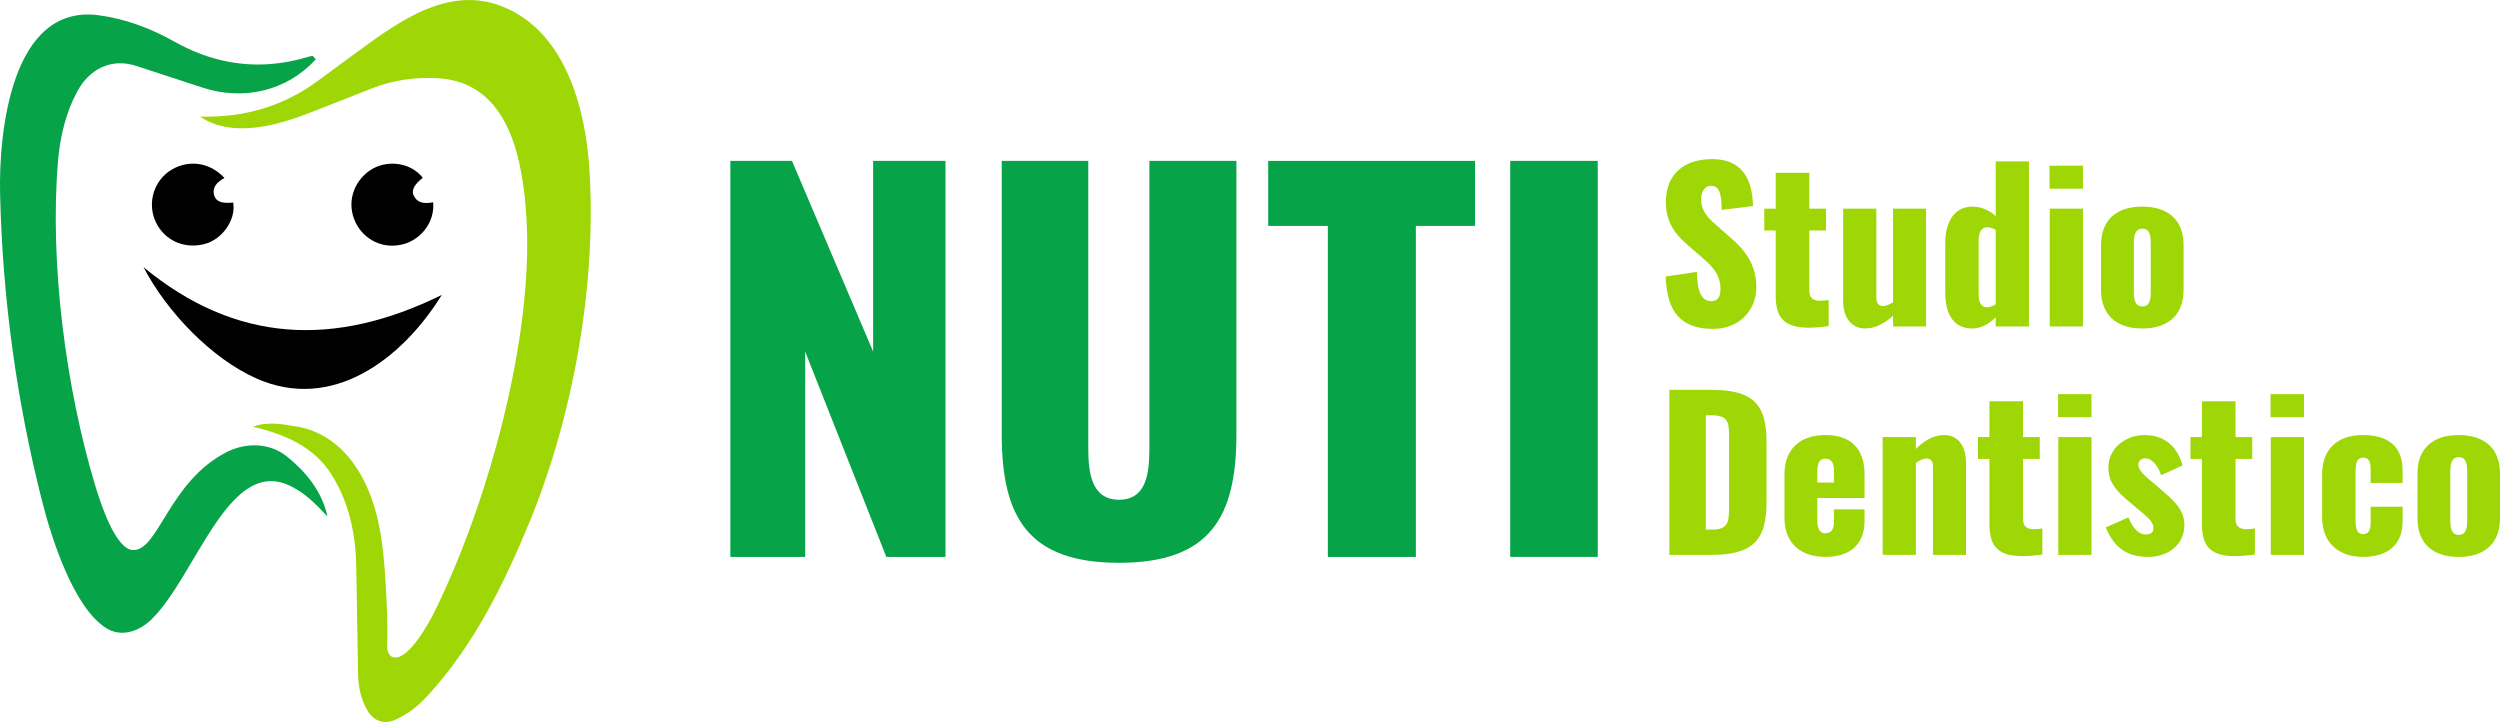 <?xml version="1.0" encoding="UTF-8"?>
<svg id="Livello_1" data-name="Livello 1" xmlns="http://www.w3.org/2000/svg" viewBox="0 0 870.92 251.5">
  <defs>
    <style>
      .cls-1 {
        fill: #07a348;
      }

      .cls-2 {
        fill: #9ed705;
      }
    </style>
  </defs>
  <g id="_7aWbhS.tif" data-name="7aWbhS.tif">
    <g>
      <path class="cls-2" d="M126.61,167.08c5.76,11.22,6.94,23.36,7.7,35.67.48,7.73.8,14.96.56,22.68-.04,1.45.82,2.99,1.64,3.36,5.15,2.32,12.75-11.39,14.9-15.76,18.57-37.64,34.6-95.6,31.97-137.42-1.26-20.06-6-47.09-30.99-48.36-7.78-.4-15.4.63-22.61,3.46l-22.01,8.63c-10.67,4.18-26.8,8.97-38.07,1.28,15.38.41,28.96-3.6,40.88-12.35l13.68-10.05c16.6-12.19,35.24-25.52,55.82-13.48,17.65,10.32,23.84,33.94,25.18,53.19,2.81,40.18-5.44,86.54-20.64,123.53-9.01,21.93-19.49,43.25-35.51,60.75-3.4,3.71-7.05,6.64-11.59,8.6-3.71,1.6-7.2.43-9.35-3.05-2.37-3.84-3.34-8.25-3.42-12.95l-.66-37.8c-.2-11.24-2.56-22.05-8.55-31.61s-15.99-14.08-27.37-16.72c5.13-1.99,10.19-.9,15.3-.06,10.35,1.71,18.2,8.86,23.13,18.47Z"/>
      <path class="cls-1" d="M46.26,191.62c8.97.44,12.55-23.91,32.74-34.14,6.69-3.39,14.9-3.3,20.91,1.52,6.57,5.26,12.26,12.1,14.18,20.93-4.17-4.41-8.3-8.77-14.15-11.17-20.64-8.45-31.82,31.87-47.04,46.89-4.47,4.41-10.74,6.52-16.1,3.04-11.29-7.33-18.84-31.14-22.15-44.15C5.72,139.33.87,103.79.03,67.41-.45,46.29,3.85,1.17,34.47,5.32c9.38,1.27,18.1,4.57,26.39,9.24,26.3,14.82,47.46,4.14,48.16,4.96l.98,1.15c-9.97,10.96-25.06,14.56-39.51,9.83l-23.05-7.54c-8.6-2.81-16.28,1-20.54,8.92-4,7.43-5.98,15.76-6.71,24.47-2.93,35.26,2.73,78.63,12.9,112.54,1.77,5.91,7.03,22.42,13.17,22.72Z"/>
      <path d="M153.9,102.75c-13.83,22.37-38.11,40.83-64.56,29.1-15.49-6.86-31.2-23.09-39.34-38.78,32.02,26.48,66.55,28.07,103.9,9.68Z"/>
      <path d="M78.2,61.99c-2.77,1.48-4.43,3.46-3.54,6.2s4.13,2.59,6.59,2.36c1.01,6.41-4.14,13-10.1,14.49-7.17,1.79-13.86-1.38-16.84-7.6s-1.02-13.71,4.44-17.64c5.79-4.17,13.83-3.85,19.45,2.2Z"/>
      <path d="M147.28,61.94c-2.5,1.97-4.13,4.04-3.17,6.15,1.18,2.59,3.54,2.99,6.79,2.39.65,7.13-4.5,12.92-10.14,14.52-7.5,2.12-14.07-1.75-16.82-7.35-3.37-6.85-.82-14.14,4.59-18.05,5.81-4.19,14.5-3.19,18.75,2.35Z"/>
    </g>
  </g>
  <g>
    <g>
      <path class="cls-2" d="M580.27,96.33l10.86-1.63c.14,7.45,1.85,10.22,5.04,10.22,2.63,0,3.19-2.2,3.19-4.19,0-4.76-2.41-7.6-6.32-10.93l-4.97-4.33c-4.4-3.69-7.74-8.02-7.74-14.98,0-9.73,6.17-15.05,16.11-15.05,12.28,0,14.05,9.58,14.27,16.33l-10.93,1.35c-.14-5.11-.5-8.38-3.76-8.38-2.34,0-3.41,2.48-3.41,4.47,0,4.26,2.2,6.53,5.54,9.44l4.76,4.19c4.97,4.26,8.94,9.3,8.94,17.25s-5.89,14.48-15.05,14.48c-10.86,0-16.11-5.47-16.54-18.24Z"/>
      <path class="cls-2" d="M618.6,102.58v-22.29h-3.98v-7.6h3.98v-12.49h11.71v12.49h5.82v7.6h-5.82v21.15c0,2.34,1.49,3.34,3.62,3.34,1.21,0,2.27-.14,3.12-.28v9.09c-1.28.21-4.19.57-6.96.57-9.3,0-11.5-4.19-11.5-11.57Z"/>
      <path class="cls-2" d="M642.09,104.85v-32.16h11.57v30.81c0,1.99.64,3.12,2.41,3.12.99,0,2.13-.57,3.41-1.28v-32.65h11.5v41.03h-11.5v-3.76c-2.98,2.77-6.25,4.47-9.72,4.47-5.04,0-7.67-4.12-7.67-9.58Z"/>
      <path class="cls-2" d="M677.65,101.8v-16.97c0-7.6,3.19-12.85,9.51-12.85,3.05,0,5.82,1.28,8.09,3.27v-19.02h11.57v57.5h-11.57v-3.19c-2.55,2.48-5.32,3.9-8.09,3.9-6.1,0-9.51-4.26-9.51-12.64ZM695.25,105.99v-25.91c-.92-.5-2.06-.92-2.98-.92-2.13,0-2.98,1.99-2.98,4.47v18.88c0,2.56.78,4.54,2.91,4.54.78,0,1.92-.35,3.05-1.06Z"/>
      <path class="cls-2" d="M713.99,57.72h11.64v8.02h-11.64v-8.02ZM714.06,72.69h11.57v41.03h-11.57v-41.03Z"/>
      <path class="cls-2" d="M731.94,101.02v-15.62c0-8.94,5.54-13.42,14.34-13.42s14.41,4.47,14.41,13.42v15.62c0,8.94-5.68,13.42-14.41,13.42s-14.34-4.47-14.34-13.42ZM749.26,101.8v-17.18c0-3.12-.64-4.97-2.91-4.97s-2.98,1.92-2.98,4.97v17.18c0,3.12.71,4.97,2.98,4.97s2.91-1.85,2.91-4.97Z"/>
      <path class="cls-2" d="M581.55,135.8h14.55c14.98,0,19.31,5.4,19.31,18.17v20.87c0,12.92-4.33,18.46-19.16,18.46h-14.69v-57.5ZM596.24,184.5c5.75,0,6.1-2.48,6.1-7.67v-25.06c0-5.04-.57-7.1-6.18-7.1h-1.92v39.82h1.99Z"/>
      <path class="cls-2" d="M621.65,180.31v-15.05c0-8.8,5.39-13.7,14.27-13.7s13.63,4.76,13.63,13.7v8.23h-16.47v7.88c0,3.19,1.13,4.4,2.84,4.4s2.98-.99,2.98-3.98v-4.33h10.65v3.98c0,8.31-5.11,12.56-13.63,12.56-8.94,0-14.27-4.97-14.27-13.7ZM638.9,168.1v-4.12c0-3.27-1.28-4.19-3.05-4.19s-2.77,1.06-2.77,4.83v3.48h5.82Z"/>
      <path class="cls-2" d="M655.86,152.27h11.57v4.12c2.98-2.98,6.25-4.83,9.87-4.83,5.04,0,7.59,4.12,7.59,9.58v32.16h-11.5v-30.52c0-1.99-.57-3.05-2.34-3.05-.92,0-2.27.57-3.62,1.49v32.08h-11.57v-41.03Z"/>
      <path class="cls-2" d="M693.05,182.16v-22.29h-3.98v-7.6h3.98v-12.49h11.71v12.49h5.82v7.6h-5.82v21.15c0,2.34,1.49,3.34,3.62,3.34,1.21,0,2.27-.14,3.12-.28v9.09c-1.28.21-4.19.57-6.96.57-9.3,0-11.5-4.19-11.5-11.57Z"/>
      <path class="cls-2" d="M716.97,137.3h11.64v8.02h-11.64v-8.02ZM717.04,152.27h11.57v41.03h-11.57v-41.03Z"/>
      <path class="cls-2" d="M733.58,183.72l7.88-3.48c1.49,3.69,3.55,5.96,6.03,5.96,1.77,0,2.7-.78,2.7-2.13,0-2.2-1.42-3.41-5.68-6.96l-2.98-2.48c-4.33-3.69-7.03-6.67-7.03-11.78,0-6.67,5.89-11.29,12.63-11.29s11.36,3.83,13.2,10.58l-7.45,3.41c-.85-2.63-2.91-5.89-5.47-5.89-1.56,0-2.48.92-2.48,2.34,0,1.77,2.13,3.76,5.75,6.67l2.91,2.56c3.55,2.98,7.38,6.39,7.38,11.64,0,7.17-6.03,11.14-12.56,11.14-7.17,0-11.85-2.98-14.83-10.29Z"/>
      <path class="cls-2" d="M767.08,182.16v-22.29h-3.98v-7.6h3.98v-12.49h11.71v12.49h5.82v7.6h-5.82v21.15c0,2.34,1.49,3.34,3.62,3.34,1.21,0,2.27-.14,3.12-.28v9.09c-1.28.21-4.19.57-6.96.57-9.3,0-11.5-4.19-11.5-11.57Z"/>
      <path class="cls-2" d="M790.99,137.3h11.64v8.02h-11.64v-8.02ZM791.07,152.27h11.57v41.03h-11.57v-41.03Z"/>
      <path class="cls-2" d="M808.95,180.31v-15.05c0-8.73,5.25-13.7,14.2-13.7s13.84,4.05,13.84,12.35v4.33h-11.14v-4.69c0-3.27-.99-4.12-2.7-4.12s-2.55,1.21-2.55,4.83v17.04c0,3.69.92,4.76,2.63,4.76s2.63-1.06,2.63-4.05v-5.47h11.14v4.97c0,8.31-5.18,12.49-13.84,12.49s-14.2-5.11-14.2-13.7Z"/>
      <path class="cls-2" d="M842.17,180.6v-15.62c0-8.94,5.54-13.42,14.34-13.42s14.41,4.47,14.41,13.42v15.62c0,8.94-5.68,13.42-14.41,13.42s-14.34-4.47-14.34-13.42ZM859.49,181.38v-17.18c0-3.12-.64-4.97-2.91-4.97s-2.98,1.92-2.98,4.97v17.18c0,3.12.71,4.97,2.98,4.97s2.91-1.85,2.91-4.97Z"/>
    </g>
    <g>
      <path class="cls-1" d="M254.43,56.04h21.46l28.28,66.43V56.04h25.21v137.97h-20.61l-28.28-71.54v71.54h-26.06V56.04Z"/>
      <path class="cls-1" d="M348.97,151.26V56.04h30.15v99.82c0,8.69,1.02,18.23,10.73,18.23s10.56-9.54,10.56-18.23V56.04h30.32v95.22c0,28.96-9.2,44.8-40.88,44.8s-40.88-15.84-40.88-44.8Z"/>
      <path class="cls-1" d="M462.58,78.7h-20.78v-22.65h72.05v22.65h-20.61v115.32h-30.66v-115.32Z"/>
      <path class="cls-1" d="M526.11,56.04h30.49v137.97h-30.49V56.04Z"/>
    </g>
  </g>
</svg>